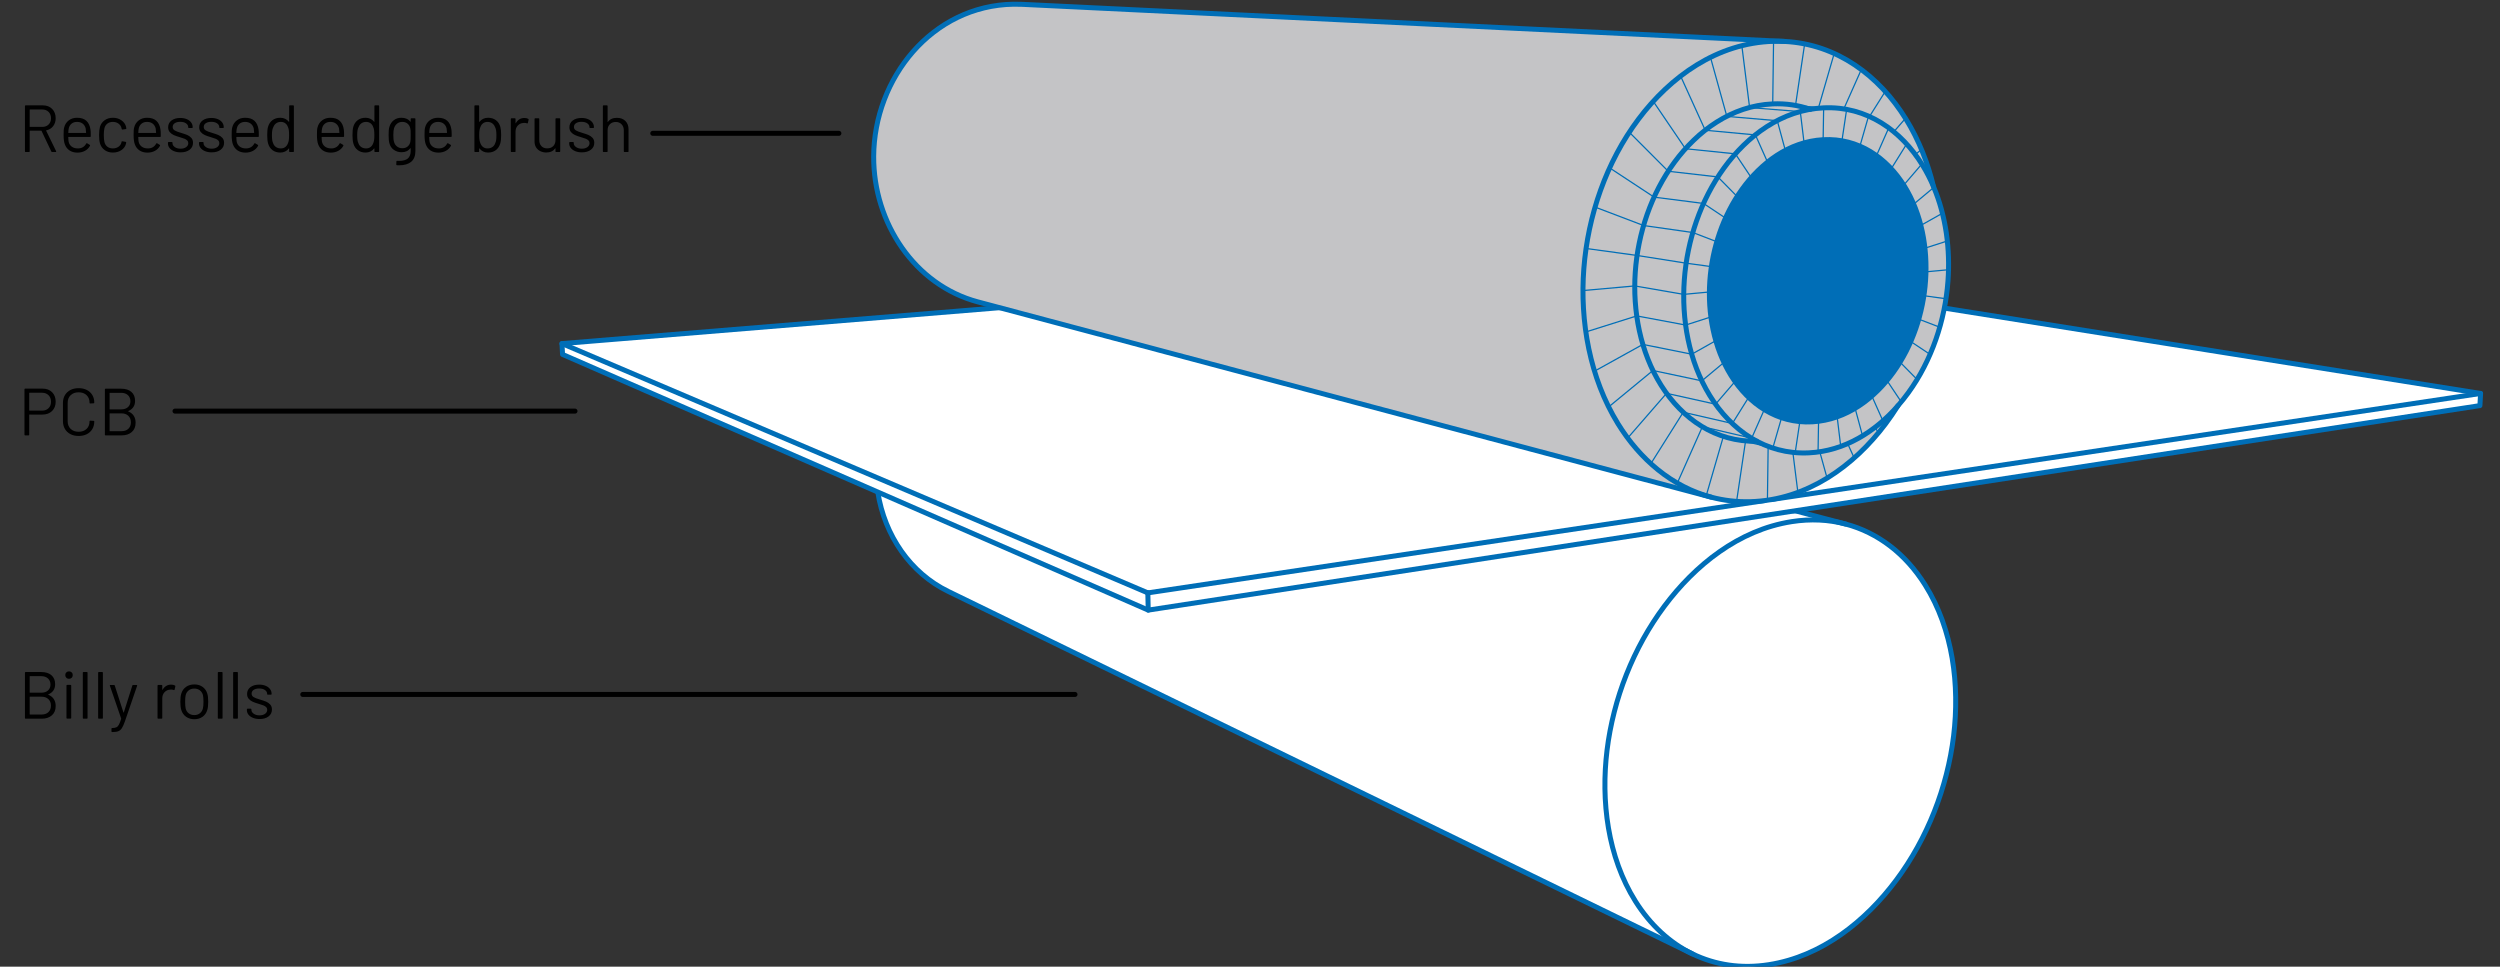 <?xml version="1.0" encoding="utf-8"?>
<!-- Generator: Adobe Illustrator 24.0.3, SVG Export Plug-In . SVG Version: 6.00 Build 0)  -->
<svg version="1.1" xmlns="http://www.w3.org/2000/svg" xmlns:xlink="http://www.w3.org/1999/xlink" x="0px" y="0px"
	 viewBox="0 0 450 174" style="enable-background:new 0 0 450 174;" xml:space="preserve">
<rect x="0" y="0" width="450" height="174" fill="#333333" stroke="none"/>
<style type="text/css">
	.st0{fill:#FFFFFF;stroke:#006EB7;stroke-width:0.9;stroke-linecap:round;stroke-linejoin:round;}
	.st1{fill:none;stroke:#006EB7;stroke-width:0.9;stroke-linecap:round;stroke-linejoin:round;}
	.st2{fill:#C4C4C6;stroke:#006EB7;stroke-width:0.9;stroke-linecap:round;stroke-linejoin:round;}
	.st3{fill:#006EB7;stroke:#006EB7;stroke-width:0.9;stroke-linecap:round;stroke-linejoin:round;}
	.st4{fill:none;stroke:#006EB7;stroke-width:0.225;stroke-linecap:round;stroke-linejoin:round;}
	.st5{fill:none;stroke:#000000;stroke-width:0.9;stroke-linecap:round;stroke-linejoin:round;}
</style>
<g id="Ebene_13">
	<g>
		<path class="st0" d="M323.114,91.94c-55.036-1.123-110.073-2.246-165.109-3.369
			c1.224,7.856,5.893,14.577,12.672,17.878c44.651,21.749,89.301,43.497,133.952,65.246
			c4.081,1.988,8.754,2.731,13.767,1.948c9.56-1.493,17.455-7.886,22.94-15.235
			c5.594-7.495,9.187-16.688,10.315-25.948c1.102-9.05-0.089-19.159-5.131-27.175
			c-3.489-5.548-8.46-9.419-14.322-10.959C329.17,93.531,326.142,92.735,323.114,91.94z"/>
		<path class="st1" d="M332.197,94.326c-3.019-0.793-6.274-0.968-9.684-0.434
			c-9.569,1.496-17.429,7.863-22.923,15.216c-5.594,7.488-9.19,16.677-10.323,25.93
			c-1.11,9.062,0.077,19.183,5.127,27.211c2.648,4.21,6.144,7.453,10.235,9.446"/>
	</g>
	<g>
		<polygon class="st0" points="349.983,55.457 179.941,55.385 101.152,61.844 101.262,63.798 206.68,109.82 
			446.384,73.01 446.503,70.823 		"/>
		<line class="st1" x1="206.609" y1="106.718" x2="206.68" y2="109.82"/>
		<line class="st1" x1="206.609" y1="106.718" x2="101.152" y2="61.844"/>
		<line class="st1" x1="206.609" y1="106.718" x2="317.64" y2="90.104"/>
		<line class="st1" x1="318.819" y1="89.928" x2="446.503" y2="70.823"/>
	</g>
	<g>
		<path class="st2" d="M321.192,7.455c9.431,0.459,17.07,6.175,21.894,14.007
			c2.305,3.742,3.931,7.869,4.954,12.144c2.258,5.334,3.012,11.326,2.596,16.974
			c-0.522,7.103-2.922,14.304-7.147,20.121c-0.581,0.8-1.202,1.58-1.86,2.332
			c-0.693,1.112-1.432,2.194-2.217,3.24c-5.729,7.639-14.175,13.735-24.306,14.028
			c-2.488,0.072-4.861-0.217-7.101-0.813c-44.003-11.718-88.006-23.436-132.009-35.154
			c-11.321-3.015-18.796-14.213-18.734-26.188c0.073-14.021,10.469-27.167,25.196-27.391
			c0.532-0.008,1.058,0.001,1.578,0.026C229.754,3.005,275.473,5.23,321.192,7.455z"/>
		<path class="st3" d="M328.164,25.146c6.325-0.348,11.459,3.239,14.625,8.345
			c3.119,5.029,4.212,11.23,3.813,16.995c-0.402,5.822-2.346,11.729-5.786,16.509
			c-3.388,4.707-8.434,8.594-14.601,8.936c-6.329,0.351-11.457-3.228-14.628-8.336
			c-3.123-5.031-4.217-11.237-3.818-17.005c0.403-5.824,2.349-11.735,5.792-16.516
			C316.954,29.364,321.992,25.486,328.164,25.146z"/>
		<path class="st1" d="M316.235,79.426c-7.401,0.173-13.435-4.042-17.219-10.05
			c-3.79-6.018-5.145-13.448-4.668-20.381c0.482-6.998,2.852-14.085,7.048-19.788
			c4.15-5.64,10.271-10.174,17.693-10.506c2.401-0.107,4.664,0.247,6.757,0.976"/>
		<path class="st1" d="M341.629,73.032c-4.064,4.638-9.56,8.174-16.055,8.482
			c-7.744,0.367-13.983-4.07-17.822-10.335c-3.784-6.175-5.091-13.769-4.574-20.824
			c0.521-7.104,2.921-14.31,7.147-20.127c4.177-5.751,10.369-10.464,17.933-10.815
			c7.736-0.359,13.981,4.088,17.812,10.348c0.753,1.231,1.408,2.517,1.97,3.845"/>
		<path class="st1" d="M308.005,89.488c-7.085-1.887-12.851-6.852-16.773-13.224
			c-5.09-8.27-6.866-18.424-6.143-27.891c0.728-9.537,4.03-19.183,9.825-26.91
			c5.744-7.658,14.17-13.742,24.326-14.028c0.659-0.018,1.31-0.012,1.952,0.02"/>
		<path class="st1" d="M344.624,49.121c-0.112,5.193-1.604,10.494-4.412,14.903
			c-2.759,4.332-6.992,8.1-12.368,8.964c-5.584,0.897-10.436-1.712-13.627-6.102
			c-3.097-4.262-4.343-9.74-4.233-14.858c0.111-5.196,1.604-10.504,4.416-14.915
			c2.763-4.335,6.996-8.101,12.377-8.96c5.568-0.889,10.42,1.718,13.605,6.093
			C343.487,38.51,344.734,43.996,344.624,49.121z"/>
		<line class="st4" x1="350.275" y1="53.774" x2="346.299" y2="53.23"/>
		<line class="st4" x1="349.157" y1="58.9" x2="345.378" y2="57.451"/>
		<line class="st4" x1="350.735" y1="48.552" x2="346.673" y2="48.93"/>
		<line class="st4" x1="350.519" y1="43.375" x2="346.489" y2="44.67"/>
		<line class="st4" x1="349.631" y1="38.387" x2="345.748" y2="40.57"/>
		<line class="st4" x1="348.088" y1="33.726" x2="344.467" y2="36.747"/>
		<line class="st4" x1="345.927" y1="29.529" x2="342.677" y2="33.312"/>
		<line class="st4" x1="343.198" y1="25.922" x2="340.424" y2="30.37"/>
		<line class="st4" x1="339.973" y1="23.019" x2="337.767" y2="28.012"/>
		<line class="st4" x1="336.338" y1="20.918" x2="334.78" y2="26.318"/>
		<line class="st4" x1="332.394" y1="19.698" x2="331.547" y2="25.349"/>
		<line class="st4" x1="335.033" y1="12.526" x2="331.884" y2="19.603"/>
		<line class="st4" x1="330.151" y1="9.641" x2="327.303" y2="19.481"/>
		<line class="st4" x1="339.348" y1="16.459" x2="336.503" y2="20.977"/>
		<line class="st4" x1="342.988" y1="21.303" x2="340.887" y2="23.72"/>
		<line class="st4" x1="345.863" y1="26.902" x2="344.756" y2="27.814"/>
		<line class="st4" x1="347.911" y1="33.09" x2="347.835" y2="33.132"/>
		<line class="st4" x1="338.136" y1="77.892" x2="337.486" y2="76.937"/>
		<line class="st4" x1="333.75" y1="82.429" x2="332.58" y2="79.856"/>
		<line class="st4" x1="347.409" y1="63.79" x2="343.936" y2="61.476"/>
		<line class="st4" x1="323.616" y1="88.605" x2="322.716" y2="81.429"/>
		<line class="st4" x1="318.136" y1="90.03" x2="318.266" y2="80.352"/>
		<polyline class="st4" points="319.24,7.435 319.09,18.701 328.257,19.413 328.164,25.146 		"/>
		<polyline class="st4" points="313.533,8.245 314.927,19.359 324.053,20.091 324.734,25.728 		"/>
		<polyline class="st4" points="294.256,51.467 303.07,52.987 307.691,52.557 		"/>
		<polyline class="st4" points="294.61,56.863 303.411,58.51 307.96,57.049 		"/>
		<polyline class="st4" points="307.896,10.351 310.833,20.952 319.913,21.727 321.363,27.087 		"/>
		<polyline class="st4" points="302.517,13.712 306.941,23.446 315.974,24.284 318.162,29.19 		"/>
		<polyline class="st4" points="293.271,23.805 300.277,30.828 309.217,31.849 312.682,35.371 		"/>
		<polyline class="st4" points="289.56,73.244 297.527,66.687 306.331,68.555 310.309,65.237 		"/>
		<polyline class="st4" points="294.672,45.982 303.506,47.373 308.05,47.995 		"/>
		<polyline class="st4" points="301.922,86.939 306.432,76.804 315.297,78.879 317.578,73.715 		"/>
		<polyline class="st4" points="307.122,89.216 310.213,78.535 319.11,80.637 320.685,75.179 		"/>
		<polyline class="st4" points="287.112,37.276 295.844,40.595 304.707,41.855 309.027,43.512 		"/>
		<polyline class="st4" points="287.015,66.81 295.714,61.992 304.513,63.757 308.844,61.321 		"/>
		<polyline class="st4" points="292.983,78.849 299.979,70.798 308.796,72.755 312.302,68.674 		"/>
		<polyline class="st4" points="297.154,83.456 302.982,74.203 311.82,76.229 314.753,71.527 		"/>
		<polyline class="st4" points="289.737,30.222 297.735,35.486 306.634,36.622 310.588,39.257 		"/>
		<polyline class="st4" points="297.584,18.242 303.382,26.771 312.367,27.692 315.235,31.98 		"/>
		<line class="st4" x1="345.078" y1="68.31" x2="342.011" y2="65.192"/>
		<line class="st4" x1="342.223" y1="72.333" x2="339.655" y2="68.494"/>
		<line class="st4" x1="338.92" y1="75.745" x2="336.932" y2="71.285"/>
		<line class="st4" x1="335.256" y1="78.441" x2="333.915" y2="73.482"/>
		<line class="st4" x1="331.329" y1="80.335" x2="330.687" y2="75.014"/>
		<line class="st4" x1="327.25" y1="81.358" x2="327.34" y2="75.827"/>
		<line class="st4" x1="323.136" y1="81.465" x2="323.973" y2="75.886"/>
		<line class="st4" x1="284.933" y1="52.303" x2="294.256" y2="51.467"/>
		<line class="st4" x1="285.492" y1="44.724" x2="294.672" y2="45.982"/>
		<line class="st4" x1="285.45" y1="59.751" x2="294.61" y2="56.863"/>
		<line class="st4" x1="324.836" y1="7.916" x2="323.189" y2="18.983"/>
		<line class="st4" x1="312.584" y1="90.246" x2="314.204" y2="79.358"/>
		<line class="st4" x1="328.868" y1="86.04" x2="327.559" y2="81.317"/>
	</g>
</g>
<g id="EN">
	<g>
		<path d="M9.242,27.281l-1.764-3.72c-0.008-0.024-0.024-0.036-0.048-0.036H5.39
			c-0.032,0-0.048,0.016-0.048,0.048v3.672c0,0.08-0.04,0.12-0.12,0.12H4.61
			c-0.08,0-0.12-0.04-0.12-0.12v-8.16c0-0.08,0.04-0.12,0.12-0.12h3.108
			c0.688,0,1.244,0.214,1.668,0.642c0.424,0.428,0.636,0.986,0.636,1.674
			c0,0.56-0.152,1.036-0.456,1.428c-0.304,0.392-0.716,0.644-1.236,0.756
			c-0.032,0.016-0.04,0.036-0.024,0.06l1.8,3.696c0.008,0.016,0.012,0.036,0.012,0.06
			c0,0.056-0.032,0.084-0.096,0.084H9.386C9.314,27.365,9.266,27.337,9.242,27.281z M5.342,19.757
			v3.036c0,0.032,0.016,0.048,0.048,0.048h2.232c0.464,0,0.84-0.144,1.128-0.432
			c0.288-0.288,0.432-0.664,0.432-1.128s-0.144-0.842-0.432-1.134
			c-0.288-0.292-0.665-0.438-1.128-0.438H5.39C5.358,19.709,5.342,19.726,5.342,19.757z"/>
		<path d="M16.334,24.149v0.384c0,0.08-0.04,0.12-0.12,0.12h-3.876
			c-0.032,0-0.048,0.016-0.048,0.048c0.016,0.44,0.04,0.724,0.072,0.852
			c0.088,0.36,0.276,0.644,0.564,0.852s0.656,0.312,1.104,0.312c0.336,0,0.632-0.076,0.888-0.228
			c0.256-0.152,0.456-0.368,0.6-0.648c0.048-0.072,0.104-0.088,0.168-0.048l0.468,0.276
			c0.064,0.04,0.08,0.096,0.048,0.168c-0.2,0.384-0.5,0.686-0.9,0.906
			c-0.4,0.22-0.86,0.33-1.38,0.33c-0.568-0.008-1.044-0.144-1.428-0.408
			c-0.384-0.264-0.66-0.632-0.828-1.104c-0.144-0.384-0.216-0.936-0.216-1.656
			c0-0.336,0.006-0.61,0.018-0.822c0.012-0.212,0.042-0.402,0.09-0.57
			c0.136-0.52,0.41-0.936,0.822-1.248s0.91-0.468,1.494-0.468c0.728,0,1.288,0.184,1.68,0.552
			c0.392,0.368,0.636,0.888,0.732,1.56C16.318,23.533,16.334,23.813,16.334,24.149z M12.896,22.247
			c-0.26,0.204-0.43,0.479-0.51,0.822c-0.048,0.168-0.08,0.44-0.096,0.816
			c0,0.032,0.016,0.048,0.048,0.048h3.108c0.032,0,0.048-0.016,0.048-0.048
			c-0.016-0.36-0.041-0.616-0.072-0.768c-0.088-0.36-0.266-0.646-0.534-0.858
			s-0.606-0.318-1.014-0.318C13.482,21.941,13.156,22.043,12.896,22.247z"/>
		<path d="M18.836,27.011c-0.412-0.3-0.694-0.706-0.846-1.218c-0.104-0.352-0.156-0.848-0.156-1.488
			c0-0.576,0.052-1.064,0.156-1.464c0.144-0.496,0.424-0.894,0.84-1.194
			c0.416-0.3,0.912-0.45,1.488-0.45c0.584,0,1.09,0.148,1.518,0.444
			c0.428,0.296,0.706,0.664,0.834,1.104c0.04,0.144,0.064,0.264,0.072,0.36v0.024
			c0,0.056-0.036,0.092-0.108,0.108l-0.6,0.084h-0.024c-0.056,0-0.092-0.036-0.108-0.108l-0.036-0.18
			c-0.072-0.304-0.248-0.562-0.528-0.774c-0.28-0.212-0.62-0.318-1.02-0.318
			s-0.734,0.106-1.002,0.318s-0.442,0.494-0.522,0.846c-0.072,0.304-0.108,0.708-0.108,1.212
			c0,0.528,0.036,0.936,0.108,1.224c0.08,0.36,0.254,0.646,0.522,0.858s0.602,0.318,1.002,0.318
			c0.392,0,0.73-0.102,1.014-0.306c0.284-0.204,0.462-0.466,0.534-0.786v-0.048l0.012-0.048
			c0.008-0.08,0.056-0.112,0.144-0.096l0.588,0.096c0.08,0.016,0.116,0.06,0.108,0.132
			l-0.048,0.24c-0.12,0.464-0.396,0.84-0.828,1.128c-0.432,0.288-0.94,0.432-1.524,0.432
			C19.742,27.461,19.249,27.311,18.836,27.011z"/>
		<path d="M28.934,24.149v0.384c0,0.08-0.04,0.12-0.12,0.12h-3.876
			c-0.032,0-0.048,0.016-0.048,0.048c0.016,0.44,0.04,0.724,0.072,0.852
			c0.088,0.36,0.276,0.644,0.564,0.852s0.656,0.312,1.104,0.312c0.336,0,0.632-0.076,0.888-0.228
			c0.256-0.152,0.456-0.368,0.6-0.648c0.048-0.072,0.104-0.088,0.168-0.048l0.468,0.276
			c0.064,0.04,0.08,0.096,0.048,0.168c-0.2,0.384-0.5,0.686-0.9,0.906
			c-0.4,0.22-0.86,0.33-1.38,0.33c-0.568-0.008-1.044-0.144-1.428-0.408
			c-0.384-0.264-0.66-0.632-0.828-1.104c-0.144-0.384-0.216-0.936-0.216-1.656
			c0-0.336,0.006-0.61,0.018-0.822c0.012-0.212,0.042-0.402,0.09-0.57
			c0.136-0.52,0.41-0.936,0.822-1.248s0.91-0.468,1.494-0.468c0.728,0,1.288,0.184,1.68,0.552
			c0.392,0.368,0.636,0.888,0.732,1.56C28.918,23.533,28.934,23.813,28.934,24.149z M25.496,22.247
			c-0.26,0.204-0.43,0.479-0.51,0.822c-0.048,0.168-0.08,0.44-0.096,0.816
			c0,0.032,0.016,0.048,0.048,0.048h3.108c0.032,0,0.048-0.016,0.048-0.048
			c-0.016-0.36-0.041-0.616-0.072-0.768c-0.088-0.36-0.266-0.646-0.534-0.858
			s-0.606-0.318-1.014-0.318C26.082,21.941,25.756,22.043,25.496,22.247z"/>
		<path d="M31.316,27.209c-0.348-0.144-0.616-0.336-0.804-0.576c-0.188-0.24-0.282-0.508-0.282-0.804
			v-0.144c0-0.08,0.04-0.12,0.12-0.12h0.576c0.08,0,0.12,0.04,0.12,0.12v0.096
			c0,0.264,0.138,0.494,0.414,0.69c0.276,0.196,0.622,0.294,1.038,0.294s0.752-0.094,1.008-0.282
			c0.256-0.188,0.384-0.426,0.384-0.714c0-0.2-0.066-0.364-0.198-0.492
			c-0.132-0.128-0.288-0.228-0.468-0.3c-0.18-0.072-0.458-0.164-0.834-0.276
			c-0.448-0.128-0.816-0.256-1.104-0.384s-0.53-0.306-0.726-0.534
			c-0.196-0.228-0.294-0.518-0.294-0.87c0-0.512,0.2-0.92,0.6-1.224
			c0.4-0.304,0.928-0.456,1.584-0.456c0.44,0,0.83,0.072,1.17,0.216
			c0.34,0.144,0.602,0.342,0.786,0.594c0.184,0.252,0.276,0.534,0.276,0.846v0.036
			c0,0.08-0.04,0.12-0.12,0.12h-0.564c-0.08,0-0.12-0.04-0.12-0.12v-0.036
			c0-0.272-0.13-0.5-0.39-0.684c-0.26-0.184-0.61-0.276-1.05-0.276
			c-0.408,0-0.736,0.082-0.984,0.246s-0.372,0.39-0.372,0.678c0,0.272,0.12,0.48,0.36,0.624
			c0.24,0.144,0.612,0.288,1.116,0.432c0.464,0.136,0.84,0.264,1.128,0.384
			c0.288,0.12,0.536,0.294,0.744,0.522s0.312,0.526,0.312,0.894c0,0.52-0.204,0.936-0.612,1.248
			c-0.408,0.312-0.948,0.468-1.62,0.468C32.062,27.425,31.664,27.353,31.316,27.209z"/>
		<path d="M36.908,27.209c-0.348-0.144-0.616-0.336-0.804-0.576c-0.188-0.24-0.282-0.508-0.282-0.804
			v-0.144c0-0.08,0.04-0.12,0.12-0.12h0.576c0.08,0,0.12,0.04,0.12,0.12v0.096
			c0,0.264,0.138,0.494,0.414,0.69c0.276,0.196,0.622,0.294,1.038,0.294s0.752-0.094,1.008-0.282
			c0.256-0.188,0.384-0.426,0.384-0.714c0-0.2-0.066-0.364-0.198-0.492
			c-0.132-0.128-0.288-0.228-0.468-0.3c-0.18-0.072-0.458-0.164-0.834-0.276
			c-0.448-0.128-0.816-0.256-1.104-0.384s-0.53-0.306-0.726-0.534
			c-0.196-0.228-0.294-0.518-0.294-0.87c0-0.512,0.2-0.92,0.6-1.224
			c0.4-0.304,0.928-0.456,1.584-0.456c0.44,0,0.83,0.072,1.17,0.216
			c0.34,0.144,0.602,0.342,0.786,0.594c0.184,0.252,0.276,0.534,0.276,0.846v0.036
			c0,0.08-0.04,0.12-0.12,0.12h-0.564c-0.08,0-0.12-0.04-0.12-0.12v-0.036
			c0-0.272-0.13-0.5-0.39-0.684c-0.26-0.184-0.61-0.276-1.05-0.276
			c-0.408,0-0.736,0.082-0.984,0.246s-0.372,0.39-0.372,0.678c0,0.272,0.12,0.48,0.36,0.624
			c0.24,0.144,0.612,0.288,1.116,0.432c0.464,0.136,0.84,0.264,1.128,0.384
			c0.288,0.12,0.536,0.294,0.744,0.522s0.312,0.526,0.312,0.894c0,0.52-0.204,0.936-0.612,1.248
			c-0.408,0.312-0.948,0.468-1.62,0.468C37.654,27.425,37.256,27.353,36.908,27.209z"/>
		<path d="M46.586,24.149v0.384c0,0.08-0.04,0.12-0.12,0.12h-3.876
			c-0.032,0-0.048,0.016-0.048,0.048c0.016,0.44,0.04,0.724,0.072,0.852
			c0.088,0.36,0.276,0.644,0.564,0.852s0.656,0.312,1.104,0.312c0.336,0,0.632-0.076,0.888-0.228
			c0.256-0.152,0.456-0.368,0.6-0.648c0.048-0.072,0.104-0.088,0.168-0.048l0.468,0.276
			c0.064,0.04,0.08,0.096,0.048,0.168c-0.2,0.384-0.5,0.686-0.9,0.906
			c-0.4,0.22-0.86,0.33-1.38,0.33c-0.568-0.008-1.044-0.144-1.428-0.408
			c-0.384-0.264-0.66-0.632-0.828-1.104c-0.144-0.384-0.216-0.936-0.216-1.656
			c0-0.336,0.006-0.61,0.018-0.822c0.012-0.212,0.042-0.402,0.09-0.57
			c0.136-0.52,0.41-0.936,0.822-1.248s0.91-0.468,1.494-0.468c0.728,0,1.288,0.184,1.68,0.552
			c0.392,0.368,0.636,0.888,0.732,1.56C46.57,23.533,46.586,23.813,46.586,24.149z M43.148,22.247
			c-0.26,0.204-0.43,0.479-0.51,0.822c-0.048,0.168-0.08,0.44-0.096,0.816
			c0,0.032,0.016,0.048,0.048,0.048h3.108c0.032,0,0.048-0.016,0.048-0.048
			c-0.016-0.36-0.041-0.616-0.072-0.768c-0.088-0.36-0.266-0.646-0.534-0.858
			s-0.606-0.318-1.014-0.318C43.734,21.941,43.408,22.043,43.148,22.247z"/>
		<path d="M52.166,18.965h0.612c0.08,0,0.12,0.04,0.12,0.12v8.16c0,0.08-0.04,0.12-0.12,0.12
			H52.166c-0.08,0-0.12-0.04-0.12-0.12v-0.504c0-0.016-0.006-0.026-0.018-0.03
			c-0.012-0.004-0.026,0.002-0.042,0.018c-0.176,0.232-0.394,0.413-0.654,0.54
			c-0.26,0.128-0.55,0.192-0.87,0.192c-0.56,0-1.03-0.144-1.41-0.432s-0.642-0.68-0.786-1.176
			c-0.112-0.36-0.168-0.868-0.168-1.524c0-0.664,0.048-1.16,0.144-1.488
			c0.144-0.512,0.408-0.914,0.792-1.206c0.384-0.292,0.86-0.438,1.428-0.438
			c0.312,0,0.6,0.062,0.864,0.186c0.264,0.124,0.484,0.302,0.66,0.534
			c0.016,0.017,0.03,0.022,0.042,0.018c0.012-0.004,0.018-0.014,0.018-0.03v-2.82
			C52.046,19.005,52.086,18.965,52.166,18.965z M51.986,25.229c0.032-0.216,0.048-0.516,0.048-0.9
			c0-0.384-0.016-0.686-0.048-0.906c-0.032-0.22-0.088-0.414-0.168-0.582
			c-0.096-0.272-0.254-0.49-0.474-0.654c-0.22-0.164-0.482-0.246-0.786-0.246
			c-0.32,0-0.596,0.08-0.828,0.24c-0.232,0.16-0.4,0.372-0.504,0.636
			c-0.096,0.176-0.167,0.374-0.21,0.594c-0.044,0.22-0.066,0.526-0.066,0.918
			c0,0.376,0.016,0.67,0.048,0.882c0.032,0.212,0.088,0.402,0.168,0.57
			c0.096,0.288,0.266,0.516,0.51,0.684s0.534,0.252,0.87,0.252c0.32,0,0.588-0.084,0.804-0.252
			c0.216-0.168,0.375-0.392,0.48-0.672C51.902,25.633,51.954,25.445,51.986,25.229z"/>
		<path d="M61.934,24.149v0.384c0,0.08-0.04,0.12-0.12,0.12H57.938
			c-0.032,0-0.048,0.016-0.048,0.048c0.016,0.44,0.04,0.724,0.072,0.852
			c0.088,0.36,0.276,0.644,0.564,0.852s0.656,0.312,1.104,0.312c0.336,0,0.632-0.076,0.888-0.228
			c0.256-0.152,0.456-0.368,0.6-0.648c0.048-0.072,0.104-0.088,0.168-0.048l0.468,0.276
			c0.064,0.04,0.08,0.096,0.048,0.168c-0.2,0.384-0.5,0.686-0.9,0.906
			c-0.4,0.22-0.86,0.33-1.38,0.33c-0.568-0.008-1.044-0.144-1.428-0.408
			c-0.384-0.264-0.66-0.632-0.828-1.104c-0.144-0.384-0.216-0.936-0.216-1.656
			c0-0.336,0.006-0.61,0.018-0.822c0.012-0.212,0.042-0.402,0.09-0.57
			c0.136-0.52,0.41-0.936,0.822-1.248s0.91-0.468,1.494-0.468c0.728,0,1.288,0.184,1.68,0.552
			c0.392,0.368,0.636,0.888,0.732,1.56C61.917,23.533,61.934,23.813,61.934,24.149z M58.496,22.247
			c-0.26,0.204-0.43,0.479-0.51,0.822c-0.048,0.168-0.08,0.44-0.096,0.816
			c0,0.032,0.016,0.048,0.048,0.048h3.108c0.032,0,0.048-0.016,0.048-0.048
			c-0.016-0.36-0.041-0.616-0.072-0.768c-0.088-0.36-0.266-0.646-0.534-0.858
			s-0.606-0.318-1.014-0.318C59.082,21.941,58.755,22.043,58.496,22.247z"/>
		<path d="M67.514,18.965h0.612c0.08,0,0.12,0.04,0.12,0.12v8.16
			c0,0.08-0.04,0.12-0.12,0.12h-0.612c-0.08,0-0.12-0.04-0.12-0.12v-0.504
			c0-0.016-0.006-0.026-0.018-0.03c-0.012-0.004-0.026,0.002-0.042,0.018
			c-0.176,0.232-0.394,0.413-0.654,0.54c-0.26,0.128-0.55,0.192-0.87,0.192
			c-0.56,0-1.03-0.144-1.41-0.432s-0.642-0.68-0.786-1.176c-0.112-0.36-0.168-0.868-0.168-1.524
			c0-0.664,0.048-1.16,0.144-1.488c0.144-0.512,0.408-0.914,0.792-1.206
			c0.384-0.292,0.86-0.438,1.428-0.438c0.312,0,0.6,0.062,0.864,0.186
			c0.264,0.124,0.484,0.302,0.66,0.534c0.016,0.017,0.03,0.022,0.042,0.018
			c0.012-0.004,0.018-0.014,0.018-0.03v-2.82C67.394,19.005,67.434,18.965,67.514,18.965z
			 M67.334,25.229c0.032-0.216,0.048-0.516,0.048-0.9c0-0.384-0.016-0.686-0.048-0.906
			c-0.032-0.22-0.088-0.414-0.168-0.582c-0.096-0.272-0.254-0.49-0.474-0.654
			c-0.22-0.164-0.482-0.246-0.786-0.246c-0.32,0-0.596,0.08-0.828,0.24
			c-0.232,0.16-0.4,0.372-0.504,0.636c-0.096,0.176-0.167,0.374-0.21,0.594
			c-0.044,0.22-0.066,0.526-0.066,0.918c0,0.376,0.016,0.67,0.048,0.882
			c0.032,0.212,0.088,0.402,0.168,0.57c0.096,0.288,0.266,0.516,0.51,0.684
			s0.534,0.252,0.87,0.252c0.32,0,0.588-0.084,0.804-0.252c0.216-0.168,0.375-0.392,0.48-0.672
			C67.25,25.633,67.302,25.445,67.334,25.229z"/>
		<path d="M74.042,21.293h0.612c0.08,0,0.12,0.04,0.12,0.12v5.748c0,0.896-0.258,1.552-0.774,1.968
			c-0.516,0.416-1.226,0.624-2.13,0.624c-0.184,0-0.324-0.004-0.42-0.012
			c-0.08-0.008-0.12-0.052-0.12-0.132l0.024-0.552c0-0.04,0.012-0.07,0.036-0.09
			s0.052-0.026,0.084-0.018l0.324,0.012c0.744,0,1.284-0.146,1.62-0.438
			c0.336-0.292,0.504-0.754,0.504-1.386v-0.444c0-0.016-0.006-0.026-0.018-0.03
			c-0.012-0.004-0.026,0.002-0.042,0.018c-0.368,0.48-0.892,0.72-1.572,0.72
			c-0.52,0-0.982-0.14-1.386-0.42c-0.404-0.28-0.674-0.676-0.81-1.188
			c-0.096-0.328-0.144-0.816-0.144-1.464c0-0.352,0.01-0.648,0.03-0.888
			c0.02-0.24,0.062-0.456,0.126-0.648c0.144-0.48,0.404-0.866,0.78-1.158
			s0.828-0.438,1.356-0.438c0.712,0,1.252,0.236,1.62,0.708c0.016,0.016,0.03,0.02,0.042,0.012
			c0.012-0.008,0.018-0.02,0.018-0.036v-0.468C73.922,21.334,73.962,21.293,74.042,21.293z
			 M73.91,25.085c0.008-0.176,0.012-0.432,0.012-0.768c0-0.408-0.004-0.682-0.012-0.822
			c-0.008-0.14-0.028-0.27-0.06-0.39c-0.064-0.336-0.222-0.614-0.474-0.834
			c-0.252-0.22-0.57-0.33-0.954-0.33c-0.376,0-0.694,0.108-0.954,0.324
			c-0.26,0.216-0.442,0.496-0.546,0.84c-0.08,0.256-0.12,0.656-0.12,1.2
			c0,0.584,0.04,0.988,0.12,1.212c0.08,0.336,0.254,0.614,0.522,0.834
			c0.268,0.22,0.594,0.33,0.978,0.33c0.392,0,0.714-0.108,0.966-0.324
			c0.252-0.216,0.41-0.492,0.474-0.828C73.886,25.409,73.902,25.261,73.91,25.085z"/>
		<path d="M81.302,24.149v0.384c0,0.08-0.04,0.12-0.12,0.12h-3.876
			c-0.032,0-0.048,0.016-0.048,0.048c0.016,0.44,0.04,0.724,0.072,0.852
			c0.088,0.36,0.276,0.644,0.564,0.852s0.656,0.312,1.104,0.312c0.336,0,0.632-0.076,0.888-0.228
			c0.256-0.152,0.456-0.368,0.6-0.648c0.048-0.072,0.104-0.088,0.168-0.048l0.468,0.276
			c0.064,0.04,0.08,0.096,0.048,0.168c-0.2,0.384-0.5,0.686-0.9,0.906
			c-0.4,0.22-0.86,0.33-1.38,0.33c-0.568-0.008-1.044-0.144-1.428-0.408
			c-0.384-0.264-0.66-0.632-0.828-1.104c-0.144-0.384-0.216-0.936-0.216-1.656
			c0-0.336,0.006-0.61,0.018-0.822c0.012-0.212,0.042-0.402,0.09-0.57
			c0.136-0.52,0.41-0.936,0.822-1.248s0.91-0.468,1.494-0.468c0.728,0,1.288,0.184,1.68,0.552
			c0.392,0.368,0.636,0.888,0.732,1.56C81.286,23.533,81.302,23.813,81.302,24.149z M77.864,22.247
			c-0.26,0.204-0.43,0.479-0.51,0.822c-0.048,0.168-0.08,0.44-0.096,0.816
			c0,0.032,0.016,0.048,0.048,0.048h3.108c0.032,0,0.048-0.016,0.048-0.048
			c-0.016-0.36-0.041-0.616-0.072-0.768c-0.088-0.36-0.266-0.646-0.534-0.858
			s-0.606-0.318-1.014-0.318C78.45,21.941,78.124,22.043,77.864,22.247z"/>
		<path d="M90.206,24.329c0,0.656-0.056,1.164-0.168,1.524c-0.152,0.496-0.416,0.888-0.792,1.176
			s-0.844,0.432-1.404,0.432c-0.32,0-0.612-0.064-0.876-0.192c-0.264-0.127-0.484-0.312-0.66-0.552
			c-0.008-0.016-0.02-0.022-0.036-0.018s-0.024,0.014-0.024,0.03v0.516
			c0,0.08-0.04,0.12-0.12,0.12h-0.612c-0.08,0-0.12-0.04-0.12-0.12v-8.16
			c0-0.08,0.04-0.12,0.12-0.12h0.612c0.08,0,0.12,0.04,0.12,0.12v2.832
			c0,0.017,0.006,0.026,0.018,0.03c0.012,0.004,0.026-0.002,0.042-0.018
			c0.176-0.232,0.396-0.412,0.66-0.54c0.264-0.128,0.556-0.192,0.876-0.192
			c0.568,0,1.044,0.146,1.428,0.438c0.384,0.292,0.648,0.694,0.792,1.206
			C90.158,23.201,90.206,23.697,90.206,24.329z M89.306,25.211c0.032-0.212,0.048-0.506,0.048-0.882
			c0-0.392-0.022-0.698-0.066-0.918c-0.044-0.22-0.114-0.418-0.21-0.594
			c-0.104-0.264-0.272-0.476-0.504-0.636c-0.232-0.16-0.508-0.24-0.828-0.24
			c-0.304,0-0.566,0.082-0.786,0.246c-0.22,0.164-0.378,0.382-0.474,0.654
			c-0.08,0.168-0.138,0.36-0.174,0.576c-0.036,0.216-0.054,0.521-0.054,0.912
			c0,0.384,0.018,0.682,0.054,0.894s0.09,0.402,0.162,0.57c0.104,0.28,0.264,0.504,0.48,0.672
			s0.484,0.252,0.804,0.252c0.336,0,0.625-0.084,0.87-0.252s0.414-0.396,0.51-0.684
			C89.217,25.613,89.273,25.423,89.306,25.211z"/>
		<path d="M95.077,21.389c0.064,0.032,0.088,0.084,0.072,0.156l-0.132,0.588
			c-0.024,0.08-0.076,0.104-0.156,0.072c-0.136-0.056-0.292-0.084-0.468-0.084L94.237,22.133
			c-0.416,0.016-0.76,0.17-1.032,0.462c-0.272,0.292-0.408,0.662-0.408,1.11v3.54
			c0,0.08-0.04,0.12-0.12,0.12h-0.612c-0.08,0-0.12-0.04-0.12-0.12v-5.832
			c0-0.08,0.04-0.12,0.12-0.12h0.612c0.08,0,0.12,0.04,0.12,0.12v0.732
			c0,0.024,0.006,0.038,0.018,0.042c0.012,0.004,0.022-0.001,0.03-0.018
			c0.168-0.296,0.382-0.526,0.642-0.69c0.26-0.164,0.562-0.246,0.906-0.246
			C94.657,21.233,94.885,21.285,95.077,21.389z"/>
		<path d="M100.105,21.293h0.612c0.08,0,0.12,0.04,0.12,0.12v5.832
			c0,0.08-0.04,0.12-0.12,0.12h-0.612c-0.08,0-0.12-0.04-0.12-0.12V26.729
			c0-0.016-0.008-0.028-0.024-0.036s-0.028-0.004-0.036,0.012c-0.336,0.496-0.868,0.744-1.596,0.744
			c-0.384,0-0.738-0.078-1.062-0.234c-0.324-0.156-0.58-0.382-0.768-0.678
			c-0.188-0.296-0.282-0.652-0.282-1.068v-4.056c0-0.08,0.04-0.12,0.12-0.12h0.612
			c0.08,0,0.12,0.04,0.12,0.12v3.804c0,0.456,0.128,0.818,0.384,1.086
			c0.256,0.268,0.604,0.402,1.044,0.402c0.456,0,0.818-0.136,1.086-0.408s0.402-0.632,0.402-1.08
			v-3.804C99.985,21.334,100.025,21.293,100.105,21.293z"/>
		<path d="M103.543,27.209c-0.348-0.144-0.616-0.336-0.804-0.576c-0.188-0.24-0.282-0.508-0.282-0.804
			v-0.144c0-0.08,0.04-0.12,0.12-0.12h0.576c0.08,0,0.12,0.04,0.12,0.12v0.096
			c0,0.264,0.138,0.494,0.414,0.69c0.276,0.196,0.622,0.294,1.038,0.294s0.752-0.094,1.008-0.282
			c0.256-0.188,0.384-0.426,0.384-0.714c0-0.2-0.066-0.364-0.198-0.492
			c-0.132-0.128-0.288-0.228-0.468-0.3c-0.18-0.072-0.458-0.164-0.834-0.276
			c-0.448-0.128-0.816-0.256-1.104-0.384s-0.53-0.306-0.726-0.534
			c-0.196-0.228-0.294-0.518-0.294-0.87c0-0.512,0.2-0.92,0.6-1.224
			c0.4-0.304,0.928-0.456,1.584-0.456c0.44,0,0.83,0.072,1.17,0.216
			c0.34,0.144,0.602,0.342,0.786,0.594c0.184,0.252,0.276,0.534,0.276,0.846v0.036
			c0,0.08-0.04,0.12-0.12,0.12h-0.564c-0.08,0-0.12-0.04-0.12-0.12v-0.036
			c0-0.272-0.13-0.5-0.39-0.684c-0.26-0.184-0.61-0.276-1.05-0.276
			c-0.408,0-0.736,0.082-0.984,0.246s-0.372,0.39-0.372,0.678c0,0.272,0.12,0.48,0.36,0.624
			c0.24,0.144,0.612,0.288,1.116,0.432c0.464,0.136,0.84,0.264,1.128,0.384
			c0.288,0.12,0.536,0.294,0.744,0.522s0.312,0.526,0.312,0.894c0,0.52-0.204,0.936-0.612,1.248
			c-0.408,0.312-0.948,0.468-1.62,0.468C104.289,27.425,103.891,27.353,103.543,27.209z"/>
		<path d="M112.567,21.773c0.38,0.376,0.57,0.88,0.57,1.512v3.96c0,0.08-0.04,0.12-0.12,0.12
			h-0.612c-0.08,0-0.12-0.04-0.12-0.12v-3.792c0-0.44-0.134-0.8-0.402-1.08
			c-0.268-0.28-0.614-0.42-1.038-0.42c-0.44,0-0.796,0.136-1.068,0.408
			c-0.272,0.272-0.408,0.628-0.408,1.068v3.816c0,0.08-0.04,0.12-0.12,0.12h-0.612
			c-0.08,0-0.12-0.04-0.12-0.12v-8.16c0-0.08,0.04-0.12,0.12-0.12h0.612
			c0.08,0,0.12,0.04,0.12,0.12v2.844c0,0.016,0.006,0.028,0.018,0.036
			c0.012,0.008,0.022,0.004,0.03-0.012c0.352-0.496,0.892-0.744,1.62-0.744
			C111.678,21.209,112.188,21.397,112.567,21.773z"/>
	</g>
	<line class="st5" x1="117.5" y1="24" x2="151" y2="24"/>
	<g>
		<path d="M9.38,70.602c0.428,0.432,0.642,1,0.642,1.703c0,0.697-0.218,1.257-0.654,1.681
			s-1.01,0.636-1.722,0.636H5.306c-0.032,0-0.048,0.016-0.048,0.049v3.575
			c0,0.08-0.04,0.12-0.12,0.12H4.526c-0.08,0-0.12-0.04-0.12-0.12v-8.172
			c0-0.08,0.04-0.12,0.12-0.12h3.156C8.386,69.953,8.952,70.17,9.38,70.602z M8.738,73.475
			c0.296-0.291,0.444-0.678,0.444-1.157c0-0.487-0.148-0.88-0.444-1.177
			c-0.296-0.295-0.68-0.443-1.152-0.443H5.306c-0.032,0-0.048,0.016-0.048,0.048v3.12
			c0,0.032,0.016,0.048,0.048,0.048h2.28C8.058,73.913,8.442,73.768,8.738,73.475z"/>
		<path d="M12.674,78.143c-0.424-0.219-0.754-0.531-0.99-0.936c-0.236-0.404-0.354-0.869-0.354-1.398
			v-3.299c0-0.521,0.118-0.98,0.354-1.381c0.236-0.399,0.566-0.709,0.99-0.93
			c0.424-0.22,0.916-0.33,1.476-0.33c0.56,0,1.052,0.107,1.476,0.324
			c0.424,0.216,0.754,0.52,0.99,0.912c0.236,0.392,0.354,0.844,0.354,1.355
			c0,0.041-0.012,0.072-0.036,0.096c-0.024,0.024-0.052,0.037-0.084,0.037l-0.612,0.035
			c-0.08,0-0.12-0.035-0.12-0.107v-0.036c0-0.567-0.18-1.022-0.54-1.362
			c-0.36-0.34-0.836-0.51-1.428-0.51c-0.592,0-1.068,0.172-1.428,0.516
			c-0.36,0.344-0.54,0.797-0.54,1.356v3.36c0,0.56,0.18,1.012,0.54,1.355
			c0.36,0.344,0.836,0.516,1.428,0.516c0.592,0,1.068-0.17,1.428-0.51
			c0.36-0.34,0.54-0.793,0.54-1.361v-0.024c0-0.072,0.04-0.108,0.12-0.108l0.612,0.036
			c0.08,0,0.12,0.036,0.12,0.108c0,0.52-0.118,0.979-0.354,1.374s-0.566,0.702-0.99,0.918
			c-0.424,0.216-0.916,0.323-1.476,0.323C13.59,78.473,13.098,78.363,12.674,78.143z"/>
		<path d="M23.09,74.057c0.432,0.177,0.76,0.437,0.984,0.781c0.224,0.344,0.336,0.76,0.336,1.248
			c0,0.719-0.23,1.279-0.69,1.68c-0.46,0.4-1.066,0.6-1.818,0.6h-2.904
			c-0.08,0-0.12-0.04-0.12-0.12v-8.159c0-0.08,0.04-0.121,0.12-0.121h2.82
			c0.776,0,1.386,0.192,1.83,0.576c0.444,0.385,0.666,0.924,0.666,1.62
			c0,0.44-0.106,0.814-0.318,1.122c-0.212,0.309-0.514,0.542-0.906,0.702
			C23.05,74.01,23.05,74.033,23.09,74.057z M19.73,70.758v2.879c0,0.033,0.016,0.049,0.048,0.049
			h2.04c0.504,0,0.906-0.133,1.206-0.396c0.3-0.264,0.45-0.615,0.45-1.056
			c0-0.464-0.15-0.834-0.45-1.11c-0.3-0.275-0.702-0.414-1.206-0.414h-2.04
			C19.746,70.709,19.73,70.726,19.73,70.758z M23.108,77.178c0.3-0.289,0.45-0.676,0.45-1.164
			s-0.154-0.879-0.462-1.17c-0.308-0.293-0.722-0.438-1.242-0.438h-2.076
			c-0.032,0-0.048,0.017-0.048,0.048v3.107c0,0.033,0.016,0.049,0.048,0.049h2.124
			C22.406,77.609,22.808,77.465,23.108,77.178z"/>
	</g>
	<line class="st5" x1="31.5" y1="74" x2="103.5" y2="74"/>
	<g>
		<path d="M8.702,125.057c0.432,0.176,0.76,0.436,0.984,0.78c0.224,0.344,0.336,0.76,0.336,1.248
			c0,0.72-0.23,1.28-0.69,1.68c-0.46,0.4-1.066,0.601-1.818,0.601H4.61
			c-0.08,0-0.12-0.041-0.12-0.121v-8.159c0-0.08,0.04-0.12,0.12-0.12h2.82
			c0.776,0,1.386,0.191,1.83,0.576c0.444,0.384,0.666,0.924,0.666,1.619
			c0,0.44-0.106,0.814-0.318,1.123c-0.212,0.308-0.514,0.541-0.906,0.701
			C8.662,125.009,8.662,125.033,8.702,125.057z M5.342,121.757v2.88c0,0.032,0.016,0.048,0.048,0.048
			h2.04c0.504,0,0.906-0.132,1.206-0.396c0.3-0.264,0.45-0.616,0.45-1.057
			c0-0.463-0.15-0.834-0.45-1.109c-0.3-0.276-0.702-0.414-1.206-0.414H5.39
			C5.358,121.709,5.342,121.725,5.342,121.757z M8.72,128.177c0.3-0.288,0.45-0.676,0.45-1.164
			c0-0.487-0.154-0.878-0.462-1.17c-0.308-0.292-0.722-0.438-1.242-0.438H5.39
			c-0.032,0-0.048,0.017-0.048,0.049v3.107c0,0.032,0.016,0.049,0.048,0.049h2.124
			C8.018,128.609,8.42,128.465,8.72,128.177z"/>
		<path d="M11.942,121.996c-0.128-0.127-0.192-0.287-0.192-0.479c0-0.2,0.064-0.362,0.192-0.485
			c0.128-0.125,0.288-0.187,0.48-0.187s0.352,0.062,0.48,0.187
			c0.128,0.123,0.192,0.285,0.192,0.485c0,0.192-0.064,0.353-0.192,0.479
			c-0.128,0.129-0.288,0.193-0.48,0.193S12.07,122.125,11.942,121.996z M11.966,129.232v-5.832
			c0-0.08,0.04-0.119,0.12-0.119h0.612c0.08,0,0.12,0.039,0.12,0.119v5.832
			c0,0.08-0.04,0.12-0.12,0.12h-0.612C12.006,129.353,11.966,129.312,11.966,129.232z"/>
		<path d="M14.906,129.244v-8.159c0-0.08,0.04-0.12,0.12-0.12h0.612
			c0.08,0,0.12,0.04,0.12,0.12v8.159c0,0.08-0.04,0.121-0.12,0.121h-0.612
			C14.946,129.365,14.906,129.324,14.906,129.244z"/>
		<path d="M17.666,129.244v-8.159c0-0.08,0.04-0.12,0.12-0.12h0.612
			c0.08,0,0.12,0.04,0.12,0.12v8.159c0,0.08-0.04,0.121-0.12,0.121h-0.612
			C17.706,129.365,17.666,129.324,17.666,129.244z"/>
		<path d="M20.066,131.645v-0.48c0-0.08,0.04-0.119,0.12-0.119h0.048
			c0.312-0.008,0.554-0.055,0.726-0.139c0.172-0.084,0.32-0.24,0.444-0.467
			c0.124-0.229,0.258-0.574,0.402-1.039c0.016-0.031,0.016-0.056,0-0.072l-2.028-5.903l-0.012-0.048
			c0-0.057,0.036-0.084,0.108-0.084h0.636c0.072,0,0.12,0.031,0.144,0.096l1.56,4.848
			c0.008,0.017,0.02,0.024,0.036,0.024c0.016,0,0.028-0.008,0.036-0.024l1.536-4.848
			c0.024-0.064,0.072-0.096,0.144-0.096h0.624c0.088,0,0.12,0.044,0.096,0.132l-2.22,6.468
			c-0.192,0.536-0.372,0.932-0.54,1.188c-0.168,0.257-0.378,0.435-0.63,0.535
			c-0.252,0.1-0.606,0.149-1.062,0.149H20.15C20.094,131.765,20.066,131.725,20.066,131.645z"/>
		<path d="M31.49,123.389c0.064,0.032,0.088,0.084,0.072,0.156l-0.132,0.588
			c-0.024,0.08-0.076,0.104-0.156,0.072c-0.136-0.057-0.292-0.084-0.468-0.084l-0.156,0.012
			c-0.416,0.016-0.76,0.17-1.032,0.462c-0.272,0.292-0.408,0.662-0.408,1.11v3.539
			c0,0.08-0.04,0.121-0.12,0.121h-0.612c-0.08,0-0.12-0.041-0.12-0.121v-5.832
			c0-0.079,0.04-0.119,0.12-0.119h0.612c0.08,0,0.12,0.04,0.12,0.119v0.732
			c0,0.024,0.006,0.038,0.018,0.042c0.012,0.005,0.022-0.001,0.03-0.018
			c0.168-0.296,0.382-0.526,0.642-0.69c0.26-0.164,0.562-0.246,0.906-0.246
			C31.07,123.232,31.298,123.285,31.49,123.389z"/>
		<path d="M33.494,129.017c-0.416-0.296-0.704-0.704-0.864-1.224c-0.112-0.368-0.168-0.859-0.168-1.477
			c0-0.615,0.056-1.104,0.168-1.464c0.152-0.512,0.436-0.915,0.852-1.212
			c0.416-0.296,0.92-0.443,1.512-0.443c0.568,0,1.058,0.147,1.47,0.443
			c0.412,0.297,0.694,0.696,0.846,1.2c0.112,0.344,0.168,0.836,0.168,1.476
			c0,0.648-0.056,1.141-0.168,1.477c-0.152,0.52-0.434,0.928-0.846,1.224s-0.906,0.444-1.482,0.444
			C34.406,129.461,33.91,129.312,33.494,129.017z M35.966,128.398c0.272-0.211,0.456-0.498,0.552-0.857
			c0.072-0.288,0.108-0.692,0.108-1.213c0-0.527-0.032-0.932-0.096-1.211
			c-0.096-0.36-0.282-0.646-0.558-0.858s-0.61-0.317-1.002-0.317c-0.392,0-0.724,0.105-0.996,0.317
			s-0.456,0.498-0.552,0.858c-0.064,0.279-0.096,0.684-0.096,1.211c0,0.529,0.032,0.933,0.096,1.213
			c0.088,0.359,0.27,0.646,0.546,0.857c0.276,0.213,0.614,0.318,1.014,0.318
			C35.366,128.717,35.694,128.611,35.966,128.398z"/>
		<path d="M39.206,129.244v-8.159c0-0.08,0.04-0.12,0.12-0.12h0.612
			c0.08,0,0.12,0.04,0.12,0.12v8.159c0,0.08-0.04,0.121-0.12,0.121h-0.612
			C39.246,129.365,39.206,129.324,39.206,129.244z"/>
		<path d="M41.966,129.244v-8.159c0-0.08,0.04-0.12,0.12-0.12h0.612
			c0.08,0,0.12,0.04,0.12,0.12v8.159c0,0.08-0.04,0.121-0.12,0.121h-0.612
			C42.006,129.365,41.966,129.324,41.966,129.244z"/>
		<path d="M45.523,129.209c-0.348-0.145-0.616-0.336-0.804-0.576s-0.282-0.508-0.282-0.805v-0.144
			c0-0.079,0.04-0.12,0.12-0.12h0.576c0.08,0,0.12,0.041,0.12,0.12v0.097
			c0,0.264,0.138,0.494,0.414,0.689c0.276,0.196,0.622,0.294,1.038,0.294s0.752-0.094,1.008-0.282
			c0.256-0.188,0.384-0.426,0.384-0.714c0-0.2-0.066-0.364-0.198-0.491
			c-0.132-0.129-0.288-0.229-0.468-0.301s-0.458-0.164-0.834-0.275
			c-0.448-0.129-0.816-0.256-1.104-0.385c-0.288-0.127-0.53-0.306-0.726-0.533
			c-0.196-0.229-0.294-0.519-0.294-0.871c0-0.512,0.2-0.92,0.6-1.223
			c0.4-0.305,0.928-0.457,1.584-0.457c0.44,0,0.83,0.072,1.17,0.217
			c0.34,0.144,0.602,0.342,0.786,0.594c0.184,0.252,0.276,0.533,0.276,0.846v0.036
			c0,0.08-0.04,0.12-0.12,0.12h-0.564c-0.08,0-0.12-0.04-0.12-0.12v-0.036
			c0-0.271-0.13-0.5-0.39-0.684c-0.26-0.184-0.61-0.276-1.05-0.276
			c-0.408,0-0.736,0.082-0.984,0.246s-0.372,0.39-0.372,0.678c0,0.272,0.12,0.479,0.36,0.624
			c0.24,0.145,0.612,0.288,1.116,0.432c0.464,0.137,0.84,0.265,1.128,0.385
			c0.288,0.119,0.536,0.294,0.744,0.521c0.208,0.229,0.312,0.526,0.312,0.895
			c0,0.52-0.204,0.936-0.612,1.248c-0.408,0.312-0.948,0.468-1.62,0.468
			C46.27,129.425,45.872,129.353,45.523,129.209z"/>
	</g>
	<line class="st5" x1="54.5" y1="125" x2="193.5" y2="125"/>
</g>
</svg>
